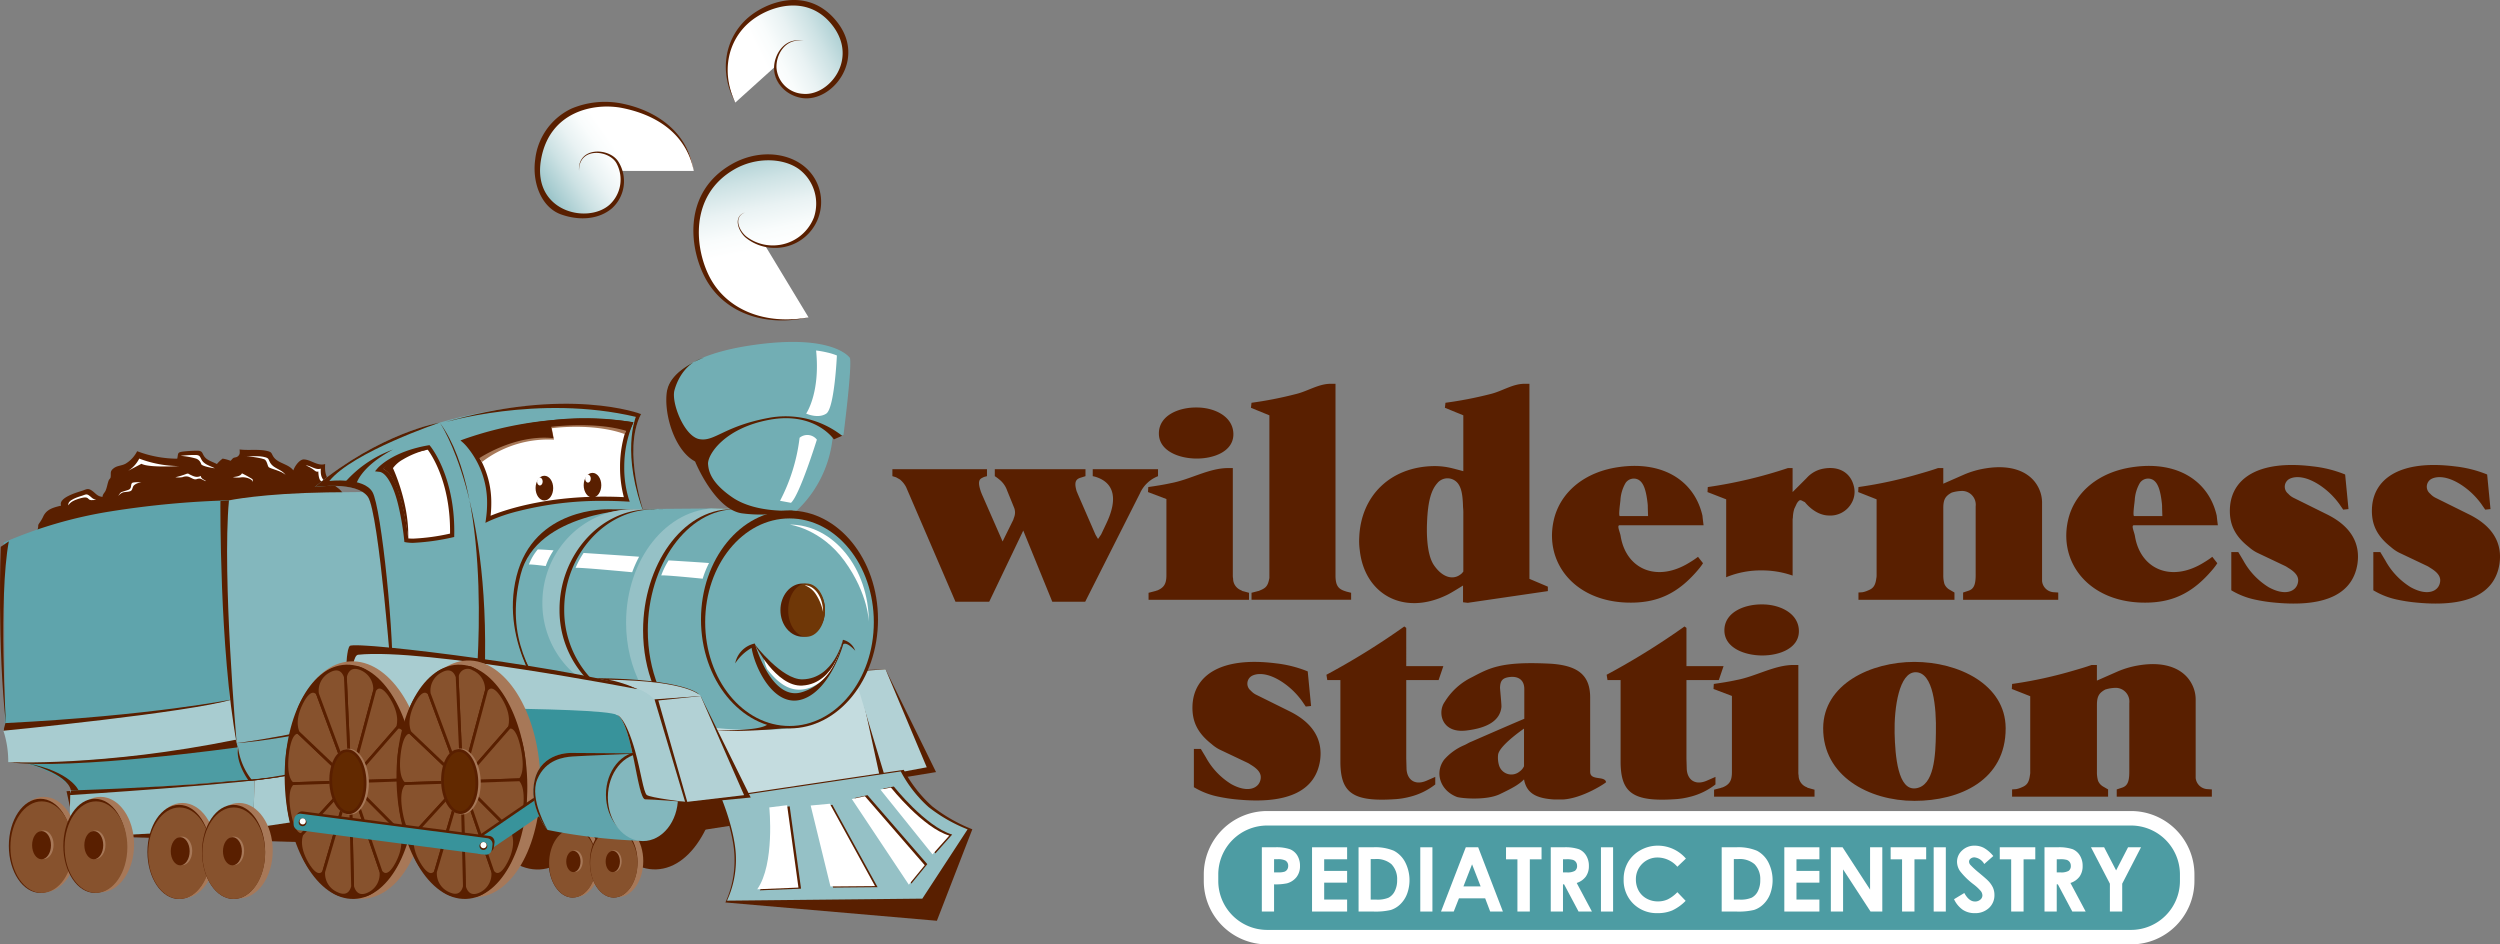 <?xml version="1.0" encoding="UTF-8"?> <svg xmlns="http://www.w3.org/2000/svg" xmlns:xlink="http://www.w3.org/1999/xlink" viewBox="0 0 562.973 212.669"><rect x="0" y="0" width="562.973" height="212.669" fill="#808080" stroke="none"/><defs><style>.cls-1,.cls-18{fill:#591f00;}.cls-2{fill:#fff;}.cls-3{fill:#95c1c6;}.cls-4{fill:#a8ccd0;}.cls-21,.cls-5{fill:#4d9ca3;}.cls-6{fill:#72aeb4;}.cls-7{fill:#5fa4ac;}.cls-8{fill:#83b7bd;}.cls-9{fill:#38939b;}.cls-10{fill:#c4dcdf;}.cls-11{fill:#b2d1d5;}.cls-12{fill:#a77858;}.cls-13,.cls-19{fill:#87522d;}.cls-14{fill:#6f3707;}.cls-15{fill:url(#linear-gradient);}.cls-16{fill:url(#linear-gradient-2);}.cls-17{fill:url(#linear-gradient-3);}.cls-18,.cls-19,.cls-20{stroke:#591f00;stroke-width:0.641px;}.cls-20{fill:#622900;}.cls-21{stroke:#fff;stroke-width:3.263px;}</style><linearGradient id="linear-gradient" x1="171.899" y1="56.162" x2="166.92" y2="31.578" gradientUnits="userSpaceOnUse"><stop offset="0" stop-color="#fff"></stop><stop offset="0.163" stop-color="#f9fcfc"></stop><stop offset="0.379" stop-color="#e9f2f3"></stop><stop offset="0.623" stop-color="#cde2e4"></stop><stop offset="0.888" stop-color="#a7ccd0"></stop><stop offset="1" stop-color="#95c1c6"></stop></linearGradient><linearGradient id="linear-gradient-2" x1="139.172" y1="33.941" x2="123.265" y2="45.044" xlink:href="#linear-gradient"></linearGradient><linearGradient id="linear-gradient-3" x1="172.317" y1="14.669" x2="191.471" y2="4.941" xlink:href="#linear-gradient"></linearGradient></defs><g id="Layer_2" data-name="Layer 2"><g id="outlines"><polygon class="cls-1" points="17.184 188.199 131.706 191.458 130.236 170.503 14.976 178.17 17.184 188.199"></polygon><path class="cls-1" d="M19.175,123.712c1.393-1.162,4.46-2.215,4.717-4.31-.726,5.905,17.914,4.248,16.965-1.373-8.77,1.282-1.5,7.605,4.811,7.4,4.087-.136,13.241-3.8,10.589-7.808.236.361-.287,1.93-.092,2.544a3.188,3.188,0,0,0,1.508,1.7c2.693,1.6,7.62,1.215,9.939-.889,1.244-1.129,1.977-2.009,3.675-2.534a22.012,22.012,0,0,1,3.17-.673c1.538-.246,3.654-.031,2.982-2.348-.464-1.637-1.675-2.134.345-3.267a5.63,5.63,0,0,0-1.438-2.065c-2.352-1.784-3.335-2.517-3.122-5.6-1.677.557-3.255-1.012-4.821-1.034-.961,0-2.029,1.516-2.344,2.469-1.1-1.456-3.412-1.567-4.413-2.972-.573-.806-.331-1.1-1.323-1.359-2.046-.524-4.28-.106-6.364-.382.041.787.146,1.184-.549,1.658-.136.09-.658.164-.821.24-.2.094-.472.5-.673.658a8.524,8.524,0,0,0-1.781-.494,7.3,7.3,0,0,0-1.291,1.229c-.9-.495-2.148-.79-2.787-1.639-.609-.814-.358-1.373-1.676-1.363a27.418,27.418,0,0,0-3.263.2c-1.23.172-.946.428-1.209,1.593a25.766,25.766,0,0,1-9.024-1.687,6.916,6.916,0,0,1-2.5,2.751c-.849.531-1.9.448-2.715,1.04-1.01.741-.619,1.137-.763,2.091-.039.248-.327.447-.423.685-.292.748-.386,1.6-.713,2.33-.2.456-.688.816-.675,1.38-1.264-.078-1.607-.913-2.546-1.492-.807-.5-1.17-.169-2.076.131-.879.3-5.394,1.492-4.721,3.335-1.624.417-3.127.735-3.952,2.311A8.957,8.957,0,0,1,9,117.6c-.552.759-.311.552-.446,1.308-.191,1.143-1.26,1.69-.7,2.991.342.8.272.8,1.353.847.494.018,1.05-.191,1.514-.14a20.751,20.751,0,0,1,2,.726C14.933,123.838,16.966,125.551,19.175,123.712Z"></path><path class="cls-2" d="M21.661,112.5c-.841-.051-1.071-.6-1.7-.992-.537-.332-.78-.111-1.379.089s-3.595.993-3.147,2.218c0,0,.165-.828,2.155-1.457s2.044-.265,2.462.1S21.661,112.5,21.661,112.5Z"></path><path class="cls-2" d="M74.444,109.473c-1.652-1.257-2.346-1.775-2.2-3.944-1.18.4-2.289-.709-3.392-.725a8.047,8.047,0,0,1,1.894,1.07c.609.553.941.279.941.279s0,1.6.5,2.1a10.483,10.483,0,0,0,2.255,1.218"></path><path class="cls-2" d="M64.378,107.037c-.871-1.361-2.7-1.463-3.5-2.775-.459-.749-.265-1.023-1.051-1.267-1.623-.487-3.4-.1-5.049-.356,0,0,4.549.434,4.982.948s.437,1.1.688,1.539S63.561,106.011,64.378,107.037Z"></path><path class="cls-2" d="M48.37,105.457c-.9-.5-2.149-.789-2.787-1.639-.609-.814-.357-1.373-1.677-1.363a27.414,27.414,0,0,0-3.262.2,16.938,16.938,0,0,1,3.478.607,1.819,1.819,0,0,1,1.18,1.256C45.537,105.07,48.37,105.457,48.37,105.457Z"></path><path class="cls-2" d="M56.842,107.892a24.828,24.828,0,0,0-2.353-1.3c-.384.713-1.384.737-2.051.864a5.835,5.835,0,0,0,2.038.019c.735-.03,2.244.249,2.5,1.125C56.924,108.414,56.948,108.049,56.842,107.892Z"></path><path class="cls-2" d="M44.267,107.908a1.746,1.746,0,0,1,.761-.124c.454.08.881.48,1.381.568-.361-.336-1.118-.471-1.186-1.181-.977.469-1.658.075-2.53-.342-.362-.175-.206-.222-.638-.145a17.73,17.73,0,0,1-2.563.787,5.8,5.8,0,0,0,1.585-.008,2.073,2.073,0,0,1,1.316-.125c.469.143.943.487,1.407.59A.975.975,0,0,0,44.267,107.908Z"></path><path class="cls-2" d="M28.857,106.02a6.918,6.918,0,0,0,2.5-2.75,25.816,25.816,0,0,0,9.025,1.686s-6.875.427-8.527-.517Z"></path><path class="cls-2" d="M29.2,110.152c-.318.271-1.67.508-1.986.749-.3.229-.408.64-.732.856.5-.358.574-.59,1.133-.834.466-.2,1.622-.091,1.985-.489.254-.279.254-.794.538-1.11a2.453,2.453,0,0,1,1.739-.643,5.408,5.408,0,0,0-1.98,0C29.305,108.942,29.733,109.7,29.2,110.152Z"></path><polygon class="cls-3" points="57.05 186.446 15.59 188.693 15.839 178.021 57.297 175.772 57.05 186.446"></polygon><polygon class="cls-4" points="57.05 186.446 76.027 183.612 76.277 172.933 57.297 175.772 57.05 186.446"></polygon><path class="cls-5" d="M16.679,178.638s-.837-4.52-14.575-7.765c0,0,25.972.994,51.2-3.493,0,0,.5,6.244,2.749,8.236Z"></path><path class="cls-1" d="M6.258,171.909s8.859,2.236,9.706,6.045h1.711S15.944,173.79,6.258,171.909Z"></path><path class="cls-6" d="M53.3,167.38l19.25-3.1.5,9.412-17,1.921S53.3,171.376,53.3,167.38Z"></path><path class="cls-1" d="M93.1,167.317l.319,1.723s-26.523,6.127-38.054,6.775C55.368,175.815,70.317,174.344,93.1,167.317Z"></path><path class="cls-7" d="M.852,122.172a99.347,99.347,0,0,1,23.979-7,204.744,204.744,0,0,1,26.723-2.5l.247,45.451L1.1,164.383Z"></path><path class="cls-8" d="M94.453,110.879s-5.536-.223-20.755,0c-14.789.229-22.144,1.8-22.144,1.8s-.958,4.7-.6,21.887.846,23.564.846,23.564l1.5,9.249,42.958-6.747Z"></path><path class="cls-4" d="M53.3,167.38,52.036,157.6s-7.537,1.876-28.516,4.122S.766,163.2.766,164.554a22.218,22.218,0,0,1,1.088,7.067s5.312.857,23.845-.881C48.984,168.557,53.3,167.38,53.3,167.38Z"></path><path class="cls-1" d="M51.554,112.68l-1.917.161S49.374,146.2,53.3,167.38C53.3,167.38,50,130.027,51.554,112.68Z"></path><path class="cls-1" d="M1.988,121.9l-1.83,1.246s-.8,22.307,1.2,40.205C1.36,163.347-.375,134.628,1.988,121.9Z"></path><path class="cls-1" d="M1.213,162.834l-.447,1.72s41.992-4.09,51.646-7.079C52.412,157.475,34.286,161.147,1.213,162.834Z"></path><path class="cls-1" d="M16.042,178.006l-.417,1.047s39.577-2.491,48.68-4.3C64.305,174.752,47.215,176.977,16.042,178.006Z"></path><path class="cls-1" d="M53.091,166.574l.443,1.716s-37.557,5.253-51.68,3.331C1.854,171.621,23.075,172.676,53.091,166.574Z"></path><path class="cls-1" d="M90.511,158.884l.316,1.716s-26.522,6.131-38.051,6.782C52.776,167.382,67.725,165.906,90.511,158.884Z"></path><path class="cls-1" d="M53.6,168.225a14.9,14.9,0,0,0,3.161,7.473h-.826S53.011,171.8,53.6,168.225Z"></path><polygon class="cls-1" points="172.116 184.775 103.265 195.369 104.147 175.051 173.442 175.051 172.116 184.775"></polygon><path class="cls-1" d="M135.6,168.284c.806,14.718-5.485,27.029-14.052,27.506-8.569.457-16.17-11.087-16.977-25.8s5.485-27.024,14.051-27.5S134.784,153.571,135.6,168.284Z"></path><path class="cls-1" d="M162.334,168.533c.55,14.73-5.953,26.926-14.529,27.243s-15.977-11.359-16.524-26.084,5.961-26.928,14.532-27.247S161.788,153.8,162.334,168.533Z"></path><rect class="cls-9" x="80.897" y="149.994" width="67.178" height="25.707"></rect><polygon class="cls-10" points="201.425 174.295 162.802 179.812 154.768 162.007 195.654 152.972 201.425 174.295"></polygon><path class="cls-6" d="M144.368,93.241s-19.692-5.595-45.338,1.926c0,0-13.381,2.238-28.155,14.5,0,0,9.476-1.392,11.988,2.234s5.461,42.578,5.461,42.578l34.939,3.768s-14.049-18.007-3.867-34.415c8.089-13.059,25.913-7.468,25.913-7.468S139.962,101.579,144.368,93.241Z"></path><path class="cls-1" d="M88.324,154.478S85.37,115.519,82.863,111.9s-11.988-2.234-11.988-2.234c14.774-12.261,28.155-14.5,28.155-14.5S79.376,101.8,74.169,108.316c0,0,7.694-.947,9.706,2.485S88.985,144.524,88.324,154.478Z"></path><path class="cls-1" d="M145.309,116.363s-5.347-14.784-.941-23.122c0,0-16.568-6.4-44.9,2.053,0,0,21.7-6.628,43.722-1.419C143.189,93.875,139.716,102.237,145.309,116.363Z"></path><path class="cls-6" d="M178.349,114.357l-41.4.329s-16.407-.259-20.245,15.372c-3.869,15.779,5.686,24.735,5.686,24.735s33.3,12.764,58.117,8.862c0,0-22.038-2.547-22.038-23.458C158.468,117.058,178.349,114.357,178.349,114.357Z"></path><path class="cls-1" d="M123.563,158.455s-11.152-13.106-7.246-28.718,20.631-15.051,20.631-15.051l5.952.016s-22.078.555-25.646,14.633C113.5,144.152,120.275,152.238,123.563,158.455Z"></path><path class="cls-1" d="M145.878,141.983c0-14.75,8.89-27.311,19.857-27.311.818,0,1.545-.142,2.627-.142-1.911,0-3.932-.066-5.912-.066-11.272,0-20.4,11.524-20.4,25.733,0,10.57,5.05,19.642,12.268,23.606C149.216,158.974,145.878,151.005,145.878,141.983Z"></path><path class="cls-1" d="M127.057,137.2c0-12.07,9.118-22.485,20.161-22.485a16.252,16.252,0,0,1,2.419-.057h-5.891c-11.349,0-20.547,9.436-20.547,21.083a21.113,21.113,0,0,0,12.36,19.331A22.475,22.475,0,0,1,127.057,137.2Z"></path><path class="cls-3" d="M144.816,141.983c0-14.75,8.89-27.311,19.857-27.311.815,0,1.543-.142,2.626-.142-1.911,0-3.931-.066-5.912-.066-11.275,0-20.4,11.524-20.4,25.733,0,10.57,5.051,19.642,12.273,23.606C148.155,158.974,144.816,151.005,144.816,141.983Z"></path><path class="cls-1" d="M157.413,156.372s-2.686-3.423-23.338-3.664c0,0,8.212,1.338,10.667,4.6Z"></path><path class="cls-11" d="M157.778,156.74s-2.375-3.426-20.678-3.668c0,0,7.272,1.332,9.454,4.606Z"></path><path class="cls-2" d="M141.964,95.45a81.541,81.541,0,0,0-37.358,3.9s6.969,6.133,5.3,17.566c0,0,11.426-5.578,31.224-4.458A26.336,26.336,0,0,1,141.964,95.45Z"></path><path class="cls-2" d="M85.37,105.766s3.067-3.623,11.154-5.017c0,0,5.572,6.693,5.293,19.792,0,0-7.245,1.671-10.317,1.113C91.5,121.654,90.107,106.324,85.37,105.766Z"></path><path class="cls-3" d="M126,137.2c0-12.07,9.114-22.485,20.159-22.485a16.262,16.262,0,0,1,2.42-.057h-5.892c-11.348,0-20.549,9.436-20.549,21.083A21.115,21.115,0,0,0,134.5,155.07,22.471,22.471,0,0,1,126,137.2Z"></path><path class="cls-1" d="M109.433,116.849a23.936,23.936,0,0,0,.254-3.423h0a19.606,19.606,0,0,0-4.572-12.858h0a9.614,9.614,0,0,0-.821-.861h0l-.6-.529.752-.273a81.127,81.127,0,0,1,27.337-4.6h0a67.863,67.863,0,0,1,10.26.681h0l-.079.469.079-.469.582.1-.223.547a25.265,25.265,0,0,0-1.826,9.535h0a23.946,23.946,0,0,0,1,7.141h0l.231.667-.705-.039c-1.8-.1-3.526-.149-5.18-.149h0a76.107,76.107,0,0,0-19.107,2.289h0a38.942,38.942,0,0,0-6.7,2.271h0l-.806.39.13-.884Zm1.2-3.423a24.363,24.363,0,0,1-.156,2.72h0c2.593-1.079,11.518-4.311,25.441-4.311h0c1.464,0,2.986.035,4.562.114h0a26.551,26.551,0,0,1-.853-6.786h0a26.318,26.318,0,0,1,1.675-9.332h0a71.672,71.672,0,0,0-9.521-.583h0a80.484,80.484,0,0,0-26.312,4.3h0a20.41,20.41,0,0,1,5.164,13.881Z"></path><path class="cls-12" d="M108.534,104.033a24.485,24.485,0,0,1,16.215-5.023l-.487-2.577s9.18-1.294,16.407,1.314l.907-1.884s-7.271-2.214-17.95-.924a70.375,70.375,0,0,0-18.355,4.718S107.773,102.765,108.534,104.033Z"></path><path class="cls-1" d="M91.416,122.119l-.355-.064-.033-.359a60.971,60.971,0,0,0-1.278-7.667h0c-.884-3.89-2.571-7.694-4.435-7.793h0l.055-.47.362.306-.362-.306-.055.47-.875-.1.569-.672c.053-.066,3.228-3.765,11.434-5.179h0l.269-.045.175.21c.049.055,5.413,6.534,5.413,19.146h0q0,.474-.011.957h0l-.006.37-.359.082a50.378,50.378,0,0,1-8.882,1.239h0a9.264,9.264,0,0,1-1.626-.121Zm1.626-.826a47.164,47.164,0,0,0,8.306-1.134h0c0-.191,0-.38,0-.567h0c0-9.254-2.947-15.084-4.4-17.4h0c-.273-.436-.489-.743-.626-.927h0c-5.8,1.055-8.872,3.255-10.037,4.272h0l-.018.016h0c2.309,1.057,3.51,4.747,4.4,8.256h0a61.369,61.369,0,0,1,1.263,7.43h0a9.8,9.8,0,0,0,1.109.056Z"></path><path class="cls-1" d="M99.03,95.167s12.176,17.432,9.949,60.643l-1.948.275S111.575,112.181,99.03,95.167Z"></path><path class="cls-1" d="M88.512,101.23a26.335,26.335,0,0,0-11.433,8.086H80.15S80.71,105.408,88.512,101.23Z"></path><path class="cls-1" d="M107.762,103.284s8.111-5.56,16.866-4.613l-.509-2.555s10.514-1.352,17.561,1.131l.95-2.112a61.842,61.842,0,0,0-18.832-.454,76.683,76.683,0,0,0-19.192,4.67S106.966,102.171,107.762,103.284Z"></path><path class="cls-1" d="M120.605,109.918c0-1.543.89-2.783,1.985-2.783s1.981,1.24,1.981,2.783-.885,2.779-1.981,2.779S120.605,111.45,120.605,109.918Z"></path><path class="cls-2" d="M120.938,108.438c0-.5.281-.891.635-.891s.632.393.632.891-.285.884-.632.884S120.938,108.926,120.938,108.438Z"></path><path class="cls-1" d="M131.438,109.263c0-1.535.888-2.78,1.985-2.78s1.982,1.245,1.982,2.78-.887,2.783-1.982,2.783S131.438,110.8,131.438,109.263Z"></path><path class="cls-2" d="M131.768,107.785c0-.5.285-.886.639-.886s.629.39.629.886-.285.889-.629.889S131.768,108.274,131.768,107.785Z"></path><path class="cls-6" d="M179.452,114.954A26.228,26.228,0,0,0,187.5,98.572l2.442-.63s1.948-15.114,1.463-17.322c0,0-3.658-5.667-22.441-2.827s-18.787,10.386-18.787,10.386.977,12.6,6.343,15.748c0,0,4.881,10.711,10.49,11.66C167.009,115.587,174.571,117.158,179.452,114.954Z"></path><path class="cls-1" d="M178.718,114.954s-8.441.733-13.823-2.971c-5.011-3.443-5.325-6.131-5.446-7.425-.2-2.07,3.591-8.145,13.837-10.032s14.5,4.418,14.5,4.418l1.863-.81a20.682,20.682,0,0,0-16.68-4.007c-10,1.888-12.062,5.394-15.475,4.763s-6.381-8.228-5.609-11.024c.834-3.044,2.978-6.364,6.636-7.32,0,0-7.611,2.6-8.347,7.633s1.711,13.23,6.343,15.748c0,0,4.39,10.711,10.49,11.66A31.086,31.086,0,0,0,178.718,114.954Z"></path><path class="cls-2" d="M183.779,78.928a22.668,22.668,0,0,1,2.615.475,13.485,13.485,0,0,1,2.065.647s-.534,11.847-2.385,13.084-4.538,0-4.538,0S184.751,88.553,183.779,78.928Z"></path><path class="cls-2" d="M180.06,98.581a2.735,2.735,0,0,1,3.892.421s-3.892,12.546-5.835,14.226l-2.459-.455A41.21,41.21,0,0,0,180.06,98.581Z"></path><polygon class="cls-1" points="192.916 150.95 199.414 150.717 210.786 173.868 198.341 175.904 192.916 150.95"></polygon><polygon class="cls-11" points="192.142 151.216 199.414 150.717 208.695 172.787 199.167 174.55 192.142 151.216"></polygon><path class="cls-4" d="M153.689,180.015H145.3c-1.821,0-2.824-17-6.335-19.012s-58.7-1.507-59.952-1.507-1.5-12.789-.249-14.046,55.761,6.894,64.966,9.781C153.825,158.4,153.689,180.015,153.689,180.015Z"></path><path class="cls-1" d="M143.732,155.231c-10.346-4.251-63.71-11.033-64.966-9.781s-1,14.046.249,14.046c0,0-.314-11.858,1.627-12.057C95.516,145.876,143.732,155.231,143.732,155.231Z"></path><path class="cls-12" d="M48.648,191.557c0,5.935-3.388,10.747-7.571,10.747s-7.566-4.812-7.566-10.747,3.386-10.743,7.566-10.743S48.648,185.63,48.648,191.557Z"></path><path class="cls-1" d="M47.424,191.846c0,5.855-3.181,10.6-7.11,10.6S33.2,197.7,33.2,191.846s3.188-10.6,7.111-10.6S47.424,185.991,47.424,191.846Z"></path><path class="cls-13" d="M47.5,192.139c0,5.689-3.164,10.3-7.067,10.3s-7.072-4.616-7.072-10.3,3.168-10.31,7.072-10.31S47.5,186.445,47.5,192.139Z"></path><path class="cls-12" d="M43.287,191.6c0,1.784-1.012,3.225-2.261,3.225s-2.265-1.441-2.265-3.225,1.012-3.21,2.265-3.21S43.287,189.833,43.287,191.6Z"></path><path class="cls-1" d="M42.708,191.693c0,1.755-.953,3.175-2.123,3.175s-2.133-1.42-2.133-3.175.957-3.17,2.133-3.17S42.708,189.937,42.708,191.693Z"></path><path class="cls-12" d="M61.415,191.557c0,5.935-3.387,10.747-7.574,10.747s-7.567-4.812-7.567-10.747,3.395-10.743,7.567-10.743S61.415,185.63,61.415,191.557Z"></path><path class="cls-1" d="M59.707,191.846c0,5.855-3.187,10.6-7.114,10.6s-7.106-4.743-7.106-10.6,3.185-10.6,7.106-10.6S59.707,185.991,59.707,191.846Z"></path><path class="cls-13" d="M59.707,192.139c0,5.689-3.166,10.3-7.071,10.3s-7.062-4.616-7.062-10.3,3.166-10.31,7.062-10.31S59.707,186.445,59.707,192.139Z"></path><path class="cls-12" d="M54.974,191.6c0,1.784-1.015,3.225-2.263,3.225s-2.262-1.441-2.262-3.225,1.015-3.21,2.262-3.21S54.974,189.833,54.974,191.6Z"></path><path class="cls-1" d="M54.468,191.693c0,1.755-.958,3.175-2.132,3.175s-2.126-1.42-2.126-3.175.948-3.17,2.126-3.17S54.468,189.937,54.468,191.693Z"></path><path class="cls-12" d="M17.432,190.185c0,5.935-3.39,10.747-7.571,10.747s-7.568-4.812-7.568-10.747,3.384-10.744,7.568-10.744S17.432,184.257,17.432,190.185Z"></path><path class="cls-1" d="M16.208,190.474c0,5.855-3.183,10.6-7.113,10.6s-7.107-4.743-7.107-10.6,3.181-10.6,7.107-10.6S16.208,184.617,16.208,190.474Z"></path><path class="cls-13" d="M16.479,190.766c0,5.689-3.169,10.306-7.071,10.306s-7.067-4.617-7.067-10.306,3.166-10.31,7.067-10.31S16.479,185.072,16.479,190.766Z"></path><path class="cls-12" d="M12.068,190.231c0,1.783-1.01,3.225-2.26,3.225s-2.264-1.442-2.264-3.225,1.007-3.212,2.264-3.212S12.068,188.461,12.068,190.231Z"></path><path class="cls-1" d="M11.485,190.321c0,1.755-.949,3.174-2.127,3.174s-2.126-1.419-2.126-3.174.959-3.171,2.126-3.171S11.485,188.564,11.485,190.321Z"></path><path class="cls-12" d="M30.194,190.185c0,5.935-3.386,10.747-7.569,10.747s-7.572-4.812-7.572-10.747,3.4-10.744,7.572-10.744S30.194,184.257,30.194,190.185Z"></path><path class="cls-1" d="M28.485,190.474c0,5.855-3.182,10.6-7.11,10.6s-7.109-4.743-7.109-10.6,3.188-10.6,7.109-10.6S28.485,184.617,28.485,190.474Z"></path><path class="cls-13" d="M28.68,190.766c0,5.689-3.169,10.306-7.067,10.306s-7.068-4.617-7.068-10.306,3.168-10.31,7.068-10.31S28.68,185.072,28.68,190.766Z"></path><path class="cls-12" d="M23.756,190.231c0,1.783-1.014,3.225-2.262,3.225s-2.264-1.442-2.264-3.225,1.013-3.212,2.264-3.212S23.756,188.461,23.756,190.231Z"></path><path class="cls-1" d="M23.246,190.321c0,1.755-.953,3.174-2.129,3.174s-2.127-1.419-2.127-3.174.946-3.171,2.127-3.171S23.246,188.564,23.246,190.321Z"></path><path class="cls-2" d="M143.923,125.37a26.143,26.143,0,0,0-1.562,3.492s-12.323-1.171-12.745-.98a19.692,19.692,0,0,1,1.808-3.362S142,125.213,143.923,125.37Z"></path><path class="cls-2" d="M159.666,126.791a21.321,21.321,0,0,0-1.43,3.525s-8.922-.907-9.338-.722a17.213,17.213,0,0,1,1.668-3.4S157.742,126.625,159.666,126.791Z"></path><path class="cls-2" d="M124.653,123.934a15.678,15.678,0,0,0-1.76,3.533s-3.1-.408-3.786-.347a11.805,11.805,0,0,1,2-3.4S122.728,123.776,124.653,123.934Z"></path><path class="cls-1" d="M96.422,101.212a19.335,19.335,0,0,0-5.676,2.251,7,7,0,0,0-2.257,1.956s3.747,7.928,3.43,16c0,0-1.474-14.171-5.722-15.834a7.586,7.586,0,0,1,2.59-2.065A18.947,18.947,0,0,1,96.422,101.212Z"></path><path class="cls-1" d="M203.511,173.356a29.659,29.659,0,0,0,6.435,8.242,36.067,36.067,0,0,0,9.011,5.149l-7.979,20.6-47.627-4.12a22.448,22.448,0,0,0,2.059-9.785c0-5.925-3.338-13.9-3.338-13.9Z"></path><path class="cls-3" d="M202.842,173.717a28.815,28.815,0,0,0,6.269,8.028,34.987,34.987,0,0,0,8.779,5.018l-10.191,15.6-43.986.456a21.872,21.872,0,0,0,2.006-9.531c0-5.768-3.251-13.545-3.251-13.545Z"></path><path class="cls-1" d="M173.822,182.071s1.29,12.743-2.723,18.426l9.287-.38-2.556-18.538Z"></path><polygon class="cls-1" points="183.137 181.647 187.599 199.877 197.626 199.782 187.441 181.244 183.137 181.647"></polygon><path class="cls-1" d="M201.278,177.115s7.223,9.079,13.144,10.818l-3.782,4.24-11.735-14.608Z"></path><polygon class="cls-1" points="195.35 179.064 208.817 194.599 205.233 198.976 192.404 179.705 195.35 179.064"></polygon><path class="cls-2" d="M173.238,181.823s1.292,12.74-2.719,18.431l9.282-.381-2.554-18.549Z"></path><polygon class="cls-2" points="182.554 181.394 187.012 199.62 197.046 199.534 186.861 180.991 182.554 181.394"></polygon><path class="cls-2" d="M200.628,177.349s7.225,9.075,13.143,10.814l-3.781,4.24-11.736-14.6Z"></path><polygon class="cls-2" points="194.771 179.301 208.24 194.836 204.656 199.219 191.824 179.937 194.771 179.301"></polygon><path class="cls-1" d="M197.718,139.5c0,13.545-8.922,24.532-19.929,24.532s-19.934-10.987-19.934-24.532,8.922-24.533,19.934-24.533S197.718,125.949,197.718,139.5Z"></path><path class="cls-6" d="M196.775,140.109c0,12.914-8.5,23.376-18.986,23.376S158.8,153.023,158.8,140.109s8.5-23.366,18.992-23.366S196.775,127.207,196.775,140.109Z"></path><path class="cls-2" d="M195.654,140.109c0-12.139-8-21.984-17.865-21.984,0,0,7.061.88,12.378,8.195C195.6,133.8,195.654,140.109,195.654,140.109Z"></path><path class="cls-1" d="M185.785,137.4c0,3.314-2.248,5.993-5.02,5.993s-5.02-2.679-5.02-5.993,2.249-6,5.02-6S185.785,134.1,185.785,137.4Z"></path><path class="cls-14" d="M185.785,137.4c0,3.314-1.858,5.993-4.148,5.993s-4.143-2.679-4.143-5.993,1.851-6,4.143-6S185.785,134.1,185.785,137.4Z"></path><path class="cls-2" d="M185.345,137.807c0-3.308-1.859-6-4.148-6a5,5,0,0,1,2.419,1.856A11.164,11.164,0,0,1,185.345,137.807Z"></path><path class="cls-12" d="M96.1,174.8c.81,14.766-5.609,27.127-14.335,27.611-8.727.467-16.459-11.11-17.268-25.874s5.609-27.121,14.332-27.6S95.284,160.036,96.1,174.8Z"></path><path class="cls-12" d="M121.673,174.824c.55,14.73-5.955,26.927-14.528,27.244S91.166,190.71,90.619,175.984s5.959-26.929,14.534-27.245S121.126,160.093,121.673,174.824Z"></path><path class="cls-1" d="M172.907,163.074a12.7,12.7,0,0,0,5.3.756s-10.6,1.208-17.109.6C161.1,164.431,171.245,164.739,172.907,163.074Z"></path><path class="cls-15" d="M182.078,71.476c-31.9,6.054-32.838-38.66-6.6-35.732,9.336,1.036,12.1,13.194,4.406,18.141-9.352,5.5-17.345-4.023-12.1-6.05"></path><path class="cls-16" d="M156.232,38.488C153.81,20.512,119.366,15.92,121.1,40.115c.528,7.38,8.221,9.738,13.556,8a7.846,7.846,0,0,0,5.034-10.456c-1.9-4.8-9.552-4.777-9.3.826"></path><path class="cls-17" d="M165.579,23.1C155.681,2.749,186.341-9.085,190.323,11c1,5.038-5,13.687-12.829,9.617-5.687-2.958-2.648-12.8,3.453-11.38"></path><path class="cls-1" d="M164.79,36.963c-11.415,6.508-9.519,19.558-5.656,26.213,4.284,7.377,13.232,10.479,22.944,8.3-9.849,1.754-18.251-1.711-22.109-8.781-3.513-6.439-4.926-18.652,5.449-24.589,4.88-2.792,10.934-2.551,14.453-.05a9.7,9.7,0,0,1,3.416,10.9,9.9,9.9,0,0,1-9.08,6.309,9.783,9.783,0,0,1-5.932-1.853c-1.616-1.126-3.378-4.429-.5-5.575-2.974,1.012-1.329,4.577.308,5.8a10.312,10.312,0,0,0,6.127,2.181,10.341,10.341,0,0,0,6.369-18.751C176.478,34.122,170.168,33.9,164.79,36.963Z"></path><path class="cls-1" d="M121.825,36c1.863-10.954,12.011-12.962,18.407-11.659,6.627,1.349,14.138,5.077,16,14.147-1.419-9.183-8.923-13.627-15.822-15.095a19.448,19.448,0,0,0-11.653,1.032,14.4,14.4,0,0,0-8.226,11.417c-.766,5.376,1.436,10.9,5.84,12.454,4.139,1.463,8.536,1.131,11.489-1.433a8.238,8.238,0,0,0,1.432-10.384c-2-3.328-9.288-3.512-8.9,2.009-.071-5.473,6.8-4.748,8.445-1.7a7.712,7.712,0,0,1-1.6,9.34C132.206,50.542,119.851,47.6,121.825,36Z"></path><path class="cls-1" d="M188.586,5.051c-6.5-8.394-16.308-4.668-20.56-.682-4.792,4.493-6.177,11.857-2.447,18.726-3.333-7.111-1.531-13.986,3.1-18.012,4.187-3.644,13.174-6.71,18.838.711,5.835,7.646-.928,15.931-6.735,15.33a6.34,6.34,0,0,1-5.916-5.732c-.2-2.938,1.905-6.935,6.085-6.154-4.151-1.04-6.688,2.979-6.64,6.175.056,3.628,3.155,6.221,6.369,6.67C187.427,23.027,195.042,13.389,188.586,5.051Z"></path><path class="cls-12" d="M135.276,193.9c0,4.485-2.558,8.116-5.717,8.116s-5.718-3.631-5.718-8.116,2.556-8.114,5.718-8.114S135.276,189.416,135.276,193.9Z"></path><path class="cls-1" d="M134.29,194.112c0,4.427-2.4,8.006-5.37,8.006s-5.372-3.579-5.372-8.006,2.407-8,5.372-8S134.29,189.694,134.29,194.112Z"></path><path class="cls-13" d="M134.339,194.407c0,4.266-2.39,7.711-5.341,7.711s-5.342-3.445-5.342-7.711S126.048,186.7,129,186.7,134.339,190.15,134.339,194.407Z"></path><path class="cls-12" d="M131.229,193.931c0,1.342-.763,2.429-1.713,2.429s-1.709-1.087-1.709-2.429.766-2.426,1.709-2.426S131.229,192.592,131.229,193.931Z"></path><path class="cls-1" d="M130.727,194c0,1.326-.722,2.393-1.606,2.393s-1.609-1.067-1.609-2.393.723-2.4,1.609-2.4S130.727,192.673,130.727,194Z"></path><path class="cls-12" d="M144.856,193.9c0,4.485-2.555,8.116-5.72,8.116s-5.717-3.631-5.717-8.116,2.563-8.114,5.717-8.114S144.856,189.416,144.856,193.9Z"></path><path class="cls-1" d="M143.564,194.112c0,4.427-2.4,8.006-5.369,8.006s-5.374-3.579-5.374-8.006,2.41-8,5.374-8S143.564,189.694,143.564,194.112Z"></path><path class="cls-13" d="M143.564,194.407c0,4.266-2.391,7.711-5.342,7.711s-5.338-3.445-5.338-7.711,2.391-7.705,5.338-7.705S143.564,190.15,143.564,194.407Z"></path><path class="cls-12" d="M139.99,193.931c0,1.342-.765,2.429-1.708,2.429s-1.707-1.087-1.707-2.429.768-2.426,1.707-2.426S139.99,192.592,139.99,193.931Z"></path><path class="cls-1" d="M139.6,194c0,1.326-.716,2.393-1.609,2.393s-1.605-1.067-1.605-2.393.72-2.4,1.605-2.4S139.6,192.673,139.6,194Z"></path><path class="cls-18" d="M93.225,175.57c.5,14.392-5.534,26.273-13.47,26.539s-14.791-11.184-15.3-25.571S69.99,150.268,77.937,150,92.726,161.179,93.225,175.57Z"></path><path class="cls-19" d="M78.843,176.039l-1.066-23.5s.407-3.3,3.653-1.871a4.949,4.949,0,0,1,2.941,4.8Z"></path><path class="cls-19" d="M78.843,176.039l5.528-20.579s1.219-2.456,3.748,1.676,1.388,6.687,1.388,6.687Z"></path><path class="cls-19" d="M78.843,176.039l10.664-12.216s1.756-1.043,2.936,4.751-.551,7.021-.551,7.021Z"></path><path class="cls-19" d="M78.843,176.039l-12.941.429s-1.821-.842-1.188-6.511,2.453-5.022,2.453-5.022Z"></path><path class="cls-19" d="M78.843,176.039l-11.676-11.1s-1.395-2.29.734-6.579,3.584-2.153,3.584-2.153Z"></path><path class="cls-19" d="M78.843,176.039,71.485,156.2a4.9,4.9,0,0,1,2.479-4.964c3.086-1.831,3.813,1.242,3.813,1.242Z"></path><path class="cls-19" d="M78.843,176.039l.56,23.554s.638,3.23,3.774,1.59a4.889,4.889,0,0,0,2.6-4.943Z"></path><path class="cls-19" d="M78.843,176.039l6.935,20.2s1.383,2.4,3.62-1.89.909-6.8.909-6.8Z"></path><path class="cls-19" d="M78.843,176.039l11.464,11.507s1.8.882,2.574-4.979-.989-6.972-.989-6.972Z"></path><path class="cls-19" d="M78.843,176.039l-12.941.429s-1.732.972-.7,6.588,2.793,4.84,2.793,4.84Z"></path><path class="cls-19" d="M78.843,176.039,67.99,187.9s-1.234,2.37,1.186,6.513,3.716,1.921,3.716,1.921Z"></path><path class="cls-19" d="M78.843,176.039,72.892,196.33a4.88,4.88,0,0,0,2.8,4.788c3.2,1.63,3.712-1.525,3.712-1.525Z"></path><path class="cls-12" d="M83.061,175.871c.145,4.095-1.707,7.484-4.135,7.565s-4.5-3.176-4.65-7.269,1.713-7.481,4.137-7.56S82.919,171.775,83.061,175.871Z"></path><path class="cls-18" d="M118.4,175.57c.5,14.392-5.536,26.273-13.477,26.539s-14.789-11.184-15.291-25.571,5.529-26.27,13.476-26.537S117.9,161.179,118.4,175.57Z"></path><path class="cls-20" d="M82.205,175.9c.133,3.858-1.485,7.049-3.616,7.118s-3.969-3-4.105-6.863,1.484-7.053,3.618-7.12S82.071,172.027,82.205,175.9Z"></path><path class="cls-19" d="M104.017,176.039l-1.068-23.5a2.368,2.368,0,0,1,3.651-1.871,4.945,4.945,0,0,1,2.942,4.8Z"></path><path class="cls-19" d="M104.017,176.039l5.525-20.579s1.22-2.456,3.75,1.676,1.392,6.687,1.392,6.687Z"></path><path class="cls-19" d="M104.017,176.039l10.667-12.216s1.75-1.043,2.935,4.751-.557,7.021-.557,7.021Z"></path><path class="cls-19" d="M104.017,176.039l-12.939.429s-1.821-.842-1.19-6.511,2.456-5.022,2.456-5.022Z"></path><path class="cls-19" d="M104.017,176.039l-11.673-11.1s-1.4-2.29.729-6.579,3.583-2.153,3.583-2.153Z"></path><path class="cls-19" d="M104.017,176.039,96.656,156.2a4.9,4.9,0,0,1,2.48-4.964c3.086-1.831,3.813,1.242,3.813,1.242Z"></path><path class="cls-19" d="M104.017,176.039l.563,23.554s.632,3.23,3.769,1.59a4.9,4.9,0,0,0,2.607-4.943Z"></path><path class="cls-19" d="M104.017,176.039l6.939,20.2s1.38,2.4,3.614-1.89.908-6.8.908-6.8Z"></path><path class="cls-19" d="M104.017,176.039l11.461,11.507s1.8.882,2.576-4.979-.992-6.972-.992-6.972Z"></path><path class="cls-19" d="M104.017,176.039l-12.939.429s-1.735.972-.709,6.588,2.8,4.84,2.8,4.84Z"></path><path class="cls-19" d="M104.017,176.039,93.165,187.9s-1.236,2.37,1.183,6.513,3.714,1.921,3.714,1.921Z"></path><path class="cls-19" d="M104.017,176.039,98.062,196.33a4.887,4.887,0,0,0,2.8,4.788c3.206,1.63,3.716-1.525,3.716-1.525Z"></path><path class="cls-12" d="M108.25,175.841c.144,4.094-1.7,7.484-4.136,7.565s-4.5-3.176-4.651-7.269,1.712-7.482,4.137-7.56S108.11,171.744,108.25,175.841Z"></path><path class="cls-20" d="M107.377,175.865c.137,3.857-1.483,7.048-3.616,7.118s-3.968-3-4.106-6.863,1.487-7.053,3.62-7.12S107.244,172,107.377,175.865Z"></path><path class="cls-1" d="M126.858,177.49a1.521,1.521,0,0,1-.4,2.121l-17.249,11.8a1.52,1.52,0,0,1-2.118-.391l-.26-.365a1.528,1.528,0,0,1,.4-2.126l17.244-11.805a1.537,1.537,0,0,1,2.125.393Z"></path><path class="cls-9" d="M126.913,178.172a1.529,1.529,0,0,1-.394,2.127l-17.248,11.8a1.535,1.535,0,0,1-2.121-.392l-.26-.368a1.534,1.534,0,0,1,.4-2.125l17.248-11.807a1.529,1.529,0,0,1,2.121.4Z"></path><path class="cls-1" d="M109.758,189.88a1.036,1.036,0,1,1-1.409-.416A1.038,1.038,0,0,1,109.758,189.88Z"></path><path class="cls-2" d="M109.442,189.772a.811.811,0,1,1-1.42.783.811.811,0,0,1,1.42-.783Z"></path><path class="cls-7" d="M144.784,169.663l-16.179-.111s-6.628-.216-8.173,5.967,2.874,11.374,2.874,11.374a127.569,127.569,0,0,0,20.757,2.431,9.822,9.822,0,0,1-7.175-9.937C136.888,170.221,144.784,169.663,144.784,169.663Z"></path><path class="cls-1" d="M144.784,169.663l-16.179-.111s-6.628-.216-8.173,5.967,2.874,11.374,2.874,11.374S119.113,179.95,121,175.47s5.98-4.96,7.867-5.117S144.784,169.663,144.784,169.663Z"></path><path class="cls-1" d="M152.247,178.957c0,5.359-3.535,9.708-7.9,9.708s-7.893-4.349-7.893-9.708,3.534-9.72,7.893-9.72S152.247,173.588,152.247,178.957Z"></path><path class="cls-8" d="M152.677,179.531c0,5.452-3.536,9.87-7.893,9.87s-7.9-4.418-7.9-9.87,3.534-9.868,7.9-9.868S152.677,174.084,152.677,179.531Z"></path><path class="cls-4" d="M154.763,180.566s-7.642-.551-9.461-.551-2.6-17.461-6.335-19.012c-2.043-.853,2.383-6.627,4.765-5.772C153.689,158.8,154.763,180.566,154.763,180.566Z"></path><path class="cls-1" d="M138.967,161c3.511,2.007,4.514,19.012,6.335,19.012s9.047.574,9.047.574-7.971-.926-8.713-1.576-1.371-5.487-2.6-9.835C140.808,161.278,138.967,161,138.967,161Z"></path><polygon class="cls-1" points="147.388 157.487 157.778 156.74 169.054 179.591 154.404 180.991 147.388 157.487"></polygon><polygon class="cls-11" points="148.246 157.739 157.778 156.74 167.558 179.062 154.763 180.566 148.246 157.739"></polygon><path class="cls-1" d="M111.216,190.787a1.339,1.339,0,0,1-1.5,1.154L67.74,186.43a1.34,1.34,0,0,1-1.155-1.5l.136-1.044a1.339,1.339,0,0,1,1.5-1.156l41.979,5.515a1.34,1.34,0,0,1,1.153,1.5Z"></path><path class="cls-9" d="M110.765,191.305a1.345,1.345,0,0,1-1.5,1.153l-41.982-5.513a1.332,1.332,0,0,1-1.149-1.5l.135-1.048a1.339,1.339,0,0,1,1.5-1.153l41.977,5.51a1.352,1.352,0,0,1,1.156,1.5Z"></path><path class="cls-1" d="M109.725,190.632a.88.88,0,1,1-.754-.989A.875.875,0,0,1,109.725,190.632Z"></path><path class="cls-2" d="M109.565,190.405a.692.692,0,1,1-.594-.774A.69.69,0,0,1,109.565,190.405Z"></path><path class="cls-1" d="M69.017,185.288a.882.882,0,1,1-.758-.991A.889.889,0,0,1,69.017,185.288Z"></path><path class="cls-2" d="M68.849,185.061a.688.688,0,1,1-.59-.777A.687.687,0,0,1,68.849,185.061Z"></path><path class="cls-1" d="M165.556,149.385a5.69,5.69,0,0,1,4.426-4.476s3.6,12.933,10.462,11c7.688-2.161,9.375-11.837,9.375-11.837a3.864,3.864,0,0,1,2.77,2.464s-1.9-2.123-2.7-1.447c0,0-2.772,10.07-8.977,12.308-6.674,2.405-11.059-7.407-11.654-11.5A10.588,10.588,0,0,0,165.556,149.385Z"></path><path class="cls-2" d="M171.959,147.782a10.641,10.641,0,0,0,.77,2.86c2.274,2.931,4.953,5.264,8.578,4.528,5.827-1.182,7.715-8.5,7.715-8.5s-2.47,6.581-7.439,6.809C176.465,153.715,171.959,147.782,171.959,147.782Z"></path><path class="cls-1" d="M169.919,145.05s6.141,8.048,10.811,7.933c7.113-.175,9.089-8.907,9.089-8.907s-1.543,9.836-9.143,10.307C174.792,154.75,169.919,145.05,169.919,145.05Z"></path><path class="cls-1" d="M200.957,107.227v-1.571h21.3v1.571l-.691.188-.377.189c-.817.377-.943,1.131-.377,2.89.063.251.189.5.251.691l4.713,10.745,2.2-4.461.189-.377.188-.565a2.969,2.969,0,0,0,.063-2.075l-1.634-4.021a5.444,5.444,0,0,0-1.822-2.513,8.821,8.821,0,0,0-.942-.691v-1.571h20.421v1.571l-1.194.377c-1.13.377-1.319,1.193-.817,2.953.063.188.189.439.252.628l4.021,9.237.566.943.691-1,1.131-2.389c2.765-5.718,1.7-9.174-2.074-10.493a5.133,5.133,0,0,0-.942-.251v-1.571h14.7v1.571a7.4,7.4,0,0,0-4.085,3.895L244.376,135.5h-7.414l-6.535-16.022L222.761,135.5h-7.6l-11.122-25.825a5.587,5.587,0,0,0-1.382-1.7l-.88-.5Z"></path><path class="cls-1" d="M258.517,110.808l.063-1.131c1.7-.251,3.393-.5,5.09-.88,4.4-.816,8.546-3.392,12.881-3.392h1.068v24.128a3.055,3.055,0,0,0,.063.754,2.808,2.808,0,0,0,1.823,2.639c.125.064.251.189.377.189l1.382.376v1.572H258.643v-1.572l1.445-.376c.126,0,.252-.125.44-.125,1.571-.629,2.136-1.509,2.136-3.457V112.379Zm2.451-13.2c0-4.084,4.524-5.907,8.545-5.844,3.959,0,8.232,2.011,8.232,6.032,0,3.833-4.336,5.467-8.232,5.467C265.555,103.268,260.968,101.572,260.968,97.613Z"></path><path class="cls-1" d="M281.7,91.832l.126-1.132a86.451,86.451,0,0,0,9.928-1.947c2.7-.629,5.152-2.325,7.855-2.325h1.13v43.1c0,2.262.566,3.08,2.137,3.582l.377.125.252.063.753.188v1.572H281.83v-1.572l1.445-.376a.9.9,0,0,0,.377-.125c1.445-.566,1.885-1.069,2.2-2.829V93.529Z"></path><path class="cls-1" d="M329.524,106.1V93.529l-4.147-1.7L325.5,90.7a88.543,88.543,0,0,0,10.053-1.947c2.7-.629,5.027-2.325,7.729-2.325h1.131V130.35l4.147,1.76v1l-18.033,2.639-1.069-.126v-3.77s-2.7,1.7-3.519,2.074c-9.928,4.9-18.662-.189-19.73-9.991a14.821,14.821,0,0,1-.126-2.891c.377-9.488,7.1-15.9,16.715-16.086a16.274,16.274,0,0,1,4.272.5C327.136,105.467,329.524,106.1,329.524,106.1Zm-.063,8.1c-.063-2.953-.44-4.21-.942-5.027a2.968,2.968,0,0,0-4.9-.313c-1.256,1.445-2.073,3.833-2.262,8.733-.063,1.445-.251,6.976,1.509,9.614,1.884,2.827,4.46,3.645,6.346,1.885.125-.125.188-.251.314-.377V115.647A11.106,11.106,0,0,0,329.461,114.2Z"></path><path class="cls-1" d="M383.628,118.285H364.714c-.691,0,.126,1.572.252,2.514,1.256,7.415,8.231,10.493,15.646,5.781a17.4,17.4,0,0,0,1.759-1.194l1.131,1.445a12.512,12.512,0,0,1-.817,1.131c-4.712,5.718-9.55,7.981-16.463,7.729-11.75-.44-18.473-9.048-16.337-18.536,1.382-6.159,6.786-10.934,14.829-12,10.117-1.382,16.966,3.393,18.663,11C383.439,116.9,383.628,118.285,383.628,118.285Zm-12.5-2.073-.063-1.885A6.805,6.805,0,0,0,371,113.2c-.377-3.331-1.068-4.587-2.011-5.153a2.236,2.236,0,0,0-2.953.754,8.648,8.648,0,0,0-1.131,3.833c-.063.754-.5,3.582-.126,3.582Z"></path><path class="cls-1" d="M418.443,110.808l.062-1.131A96.721,96.721,0,0,0,432.58,106.6c1.321-.377,2.576-.754,3.833-1.193h1.195v3.518l4.713-2.073a20.36,20.36,0,0,1,4.837-1.383c6.221-1,10.369,1.006,12,4.587a7.472,7.472,0,0,1,.692,3.268v17.531a2.8,2.8,0,0,0,2.764,2.513l.879.063v1.634H442.069v-1.634l1.13-.377c1.257-.377,1.7-1.319,1.7-3.582V114.013a3.1,3.1,0,0,0-2.891-3.456,8.125,8.125,0,0,0-2.514.377c-1.381.754-1.884,1.508-1.884,3.456v15.08a6.8,6.8,0,0,0,.251,2.011,2.664,2.664,0,0,0,1.068,1.257l1.194.691v1.634H418.505v-1.634l.88-.063a4.842,4.842,0,0,0,1.068-.314l.44-.188c1.006-.44,1.445-1.131,1.634-2.639a3.059,3.059,0,0,0,.063-.755V112.442Z"></path><path class="cls-1" d="M499.441,118.285H480.528c-.692,0,.125,1.572.251,2.514,1.256,7.415,8.231,10.493,15.646,5.781a17.51,17.51,0,0,0,1.759-1.194l1.132,1.445a12.727,12.727,0,0,1-.818,1.131c-4.713,5.718-9.55,7.981-16.463,7.729-11.75-.44-18.473-9.048-16.337-18.536,1.382-6.159,6.787-10.934,14.83-12,10.116-1.382,16.965,3.393,18.662,11C499.252,116.9,499.441,118.285,499.441,118.285Zm-12.5-2.073-.064-1.885a6.914,6.914,0,0,0-.062-1.131c-.377-3.331-1.069-4.587-2.011-5.153a2.236,2.236,0,0,0-2.953.754,8.634,8.634,0,0,0-1.131,3.833c-.063.754-.5,3.582-.126,3.582Z"></path><path class="cls-1" d="M528.1,106.85l.754,7.791-1.194.126c-.251-.377-.566-.818-.817-1.194a17.282,17.282,0,0,0-4.21-4.147c-3.015-2.074-5.467-2.325-6.974-1.634a2,2,0,0,0-.377,3.393,3.9,3.9,0,0,0,1.256.943l7.478,3.707c5.467,2.7,7.54,6.6,6.849,11.185-1,6.283-6.536,9.865-18.725,8.671a36.1,36.1,0,0,1-4.147-.628,17.318,17.318,0,0,1-5.53-2.137v-8.608h1.571l1.13,1.885a16.146,16.146,0,0,0,5.719,6.033c3.645,2.01,6.032,1,6.535-.818.377-1.319-.189-2.387-2.2-3.582a4.625,4.625,0,0,0-.754-.439l-6.22-2.953a8.636,8.636,0,0,1-1.823-1.257c-3.2-2.514-4.4-5.153-4.272-8.609.251-6.66,6.158-11.122,18.724-9.55A27,27,0,0,1,528.1,106.85Z"></path><path class="cls-1" d="M560.08,106.85l.754,7.791-1.193.126c-.252-.377-.567-.818-.818-1.194a17.3,17.3,0,0,0-4.209-4.147c-3.016-2.074-5.467-2.325-6.975-1.634a2,2,0,0,0-.377,3.393,3.892,3.892,0,0,0,1.257.943L556,115.835c5.467,2.7,7.54,6.6,6.849,11.185-1,6.283-6.535,9.865-18.725,8.671a36.1,36.1,0,0,1-4.147-.628,17.3,17.3,0,0,1-5.529-2.137v-8.608h1.57l1.131,1.885a16.138,16.138,0,0,0,5.719,6.033c3.644,2.01,6.032,1,6.535-.818.377-1.319-.19-2.387-2.2-3.582a4.576,4.576,0,0,0-.753-.439l-6.221-2.953a8.605,8.605,0,0,1-1.822-1.257c-3.2-2.514-4.4-5.153-4.273-8.609.251-6.66,6.158-11.122,18.725-9.55A27.005,27.005,0,0,1,560.08,106.85Z"></path><path class="cls-1" d="M417.436,109.363c-.754-2.89-3.268-4.461-6.787-3.833a6.63,6.63,0,0,0-3.832,2.136l-3.143,3.142v-5.4h-1.068a103.261,103.261,0,0,1-18.033,4.272l-.063,1.131,4.209,1.634v17.091c0,.162-.011.306-.019.455a20.43,20.43,0,0,1,7.972-1.541,20.9,20.9,0,0,1,7.006,1.167c0-.029,0-.052,0-.081V117.092c0-.252.064-.5.064-.691a7.3,7.3,0,0,1,.313-1.823l.5-1.068a2.393,2.393,0,0,1,.565-.754c.377-.314.692.063,1.32.315,0,0,2.2,2.953,5.342,3.015A5.49,5.49,0,0,0,417,113.2,5.085,5.085,0,0,0,417.436,109.363Z"></path><path class="cls-21" d="M492.53,198.387a12.653,12.653,0,0,1-12.652,12.65H285.361a12.652,12.652,0,0,1-12.649-12.65v-1.464a12.653,12.653,0,0,1,12.649-12.655H479.878a12.654,12.654,0,0,1,12.652,12.655Z"></path><path class="cls-2" d="M284.154,190.8h2.921a9.6,9.6,0,0,1,3.418.438,3.466,3.466,0,0,1,1.653,1.416,4.371,4.371,0,0,1,.6,2.346,3.941,3.941,0,0,1-.792,2.519,4.1,4.1,0,0,1-2.149,1.4,12.338,12.338,0,0,1-2.9.227v6.128h-2.754Zm2.754,5.656h.875a4.75,4.75,0,0,0,1.436-.148,1.279,1.279,0,0,0,.635-.488,1.437,1.437,0,0,0,.231-.825,1.316,1.316,0,0,0-.649-1.223,3.688,3.688,0,0,0-1.751-.286h-.777Z"></path><path class="cls-2" d="M295.456,190.8h7.9v2.7h-5.164v2.617h5.164v2.646h-5.164v3.807h5.164v2.7h-7.9Z"></path><path class="cls-2" d="M305.932,190.8H309.2a10.757,10.757,0,0,1,4.688.782,6.1,6.1,0,0,1,2.526,2.542,8.912,8.912,0,0,1,.437,7.187,6.374,6.374,0,0,1-1.533,2.326,5.406,5.406,0,0,1-2.118,1.278,15.031,15.031,0,0,1-3.951.355h-3.312Zm2.735,2.655v9.129h1.279a6.4,6.4,0,0,0,2.739-.433,3.284,3.284,0,0,0,1.392-1.457,5.346,5.346,0,0,0,.541-2.521,4.8,4.8,0,0,0-1.289-3.575,5.16,5.16,0,0,0-3.728-1.143Z"></path><path class="cls-2" d="M319.832,190.8h2.734v14.47h-2.734Z"></path><path class="cls-2" d="M330.079,190.8h2.793l5.565,14.47h-2.862l-1.132-2.981h-5.9l-1.176,2.981H324.5Zm1.414,3.836-1.941,4.968h3.871Z"></path><path class="cls-2" d="M339.141,190.8h8v2.715H344.5v11.755h-2.794V193.517h-2.567Z"></path><path class="cls-2" d="M349.214,190.8h2.918a9.651,9.651,0,0,1,3.414.428,3.5,3.5,0,0,1,1.636,1.421A4.353,4.353,0,0,1,357.8,195a4.007,4.007,0,0,1-.684,2.386,4.14,4.14,0,0,1-2.06,1.45l3.428,6.434h-3.011l-3.254-6.128h-.252v6.128h-2.754Zm2.754,5.656h.863a3.372,3.372,0,0,0,1.809-.345,1.3,1.3,0,0,0,.5-1.145,1.4,1.4,0,0,0-.246-.824,1.354,1.354,0,0,0-.657-.5,4.988,4.988,0,0,0-1.51-.152h-.755Z"></path><path class="cls-2" d="M360.516,190.8h2.735v14.47h-2.735Z"></path><path class="cls-2" d="M379.648,193.345l-1.926,1.836A5.965,5.965,0,0,0,373.3,193.1a4.845,4.845,0,0,0-4.914,4.913,5.169,5.169,0,0,0,.628,2.57,4.516,4.516,0,0,0,1.779,1.763,5.161,5.161,0,0,0,2.555.64,5.262,5.262,0,0,0,2.192-.449,7.87,7.87,0,0,0,2.182-1.629l1.867,1.949a10.262,10.262,0,0,1-3.029,2.17,8.282,8.282,0,0,1-3.257.6,7.493,7.493,0,0,1-5.522-2.14,7.4,7.4,0,0,1-2.15-5.484,7.5,7.5,0,0,1,.979-3.846,7.272,7.272,0,0,1,2.8-2.7,7.909,7.909,0,0,1,3.93-1.023,8.336,8.336,0,0,1,6.305,2.907Z"></path><path class="cls-2" d="M387.705,190.8h3.262a10.765,10.765,0,0,1,4.689.782,6.1,6.1,0,0,1,2.526,2.542,8.923,8.923,0,0,1,.437,7.187,6.376,6.376,0,0,1-1.534,2.326,5.4,5.4,0,0,1-2.117,1.278,15.036,15.036,0,0,1-3.951.355h-3.312Zm2.735,2.655v9.129h1.278a6.4,6.4,0,0,0,2.739-.433,3.281,3.281,0,0,0,1.393-1.457,5.358,5.358,0,0,0,.541-2.521A4.8,4.8,0,0,0,395.1,194.6a5.163,5.163,0,0,0-3.729-1.143Z"></path><path class="cls-2" d="M401.81,190.8h7.9v2.7h-5.164v2.617h5.164v2.646h-5.164v3.807h5.164v2.7h-7.9Z"></path><path class="cls-2" d="M412.286,190.8h2.643l6.191,9.521V190.8h2.754v14.47h-2.649l-6.184-9.492v9.492h-2.755Z"></path><path class="cls-2" d="M425.753,190.8h8v2.715h-2.636v11.755h-2.793V193.517h-2.568Z"></path><path class="cls-2" d="M435.443,190.8h2.734v14.47h-2.734Z"></path><path class="cls-2" d="M448.869,192.769l-2.039,1.8a2.893,2.893,0,0,0-2.188-1.5,1.331,1.331,0,0,0-.887.291.846.846,0,0,0-.345.654,1.122,1.122,0,0,0,.246.688,18.942,18.942,0,0,0,2.021,1.859q1.577,1.319,1.911,1.663a5.752,5.752,0,0,1,1.188,1.618,4.042,4.042,0,0,1,.349,1.686,3.87,3.87,0,0,1-1.23,2.942,4.489,4.489,0,0,1-3.21,1.161,4.777,4.777,0,0,1-2.694-.758,5.992,5.992,0,0,1-1.964-2.381l2.315-1.4q1.044,1.918,2.4,1.918a1.776,1.776,0,0,0,1.193-.413,1.228,1.228,0,0,0,.482-.954,1.645,1.645,0,0,0-.364-.984,10.438,10.438,0,0,0-1.607-1.5,16.222,16.222,0,0,1-3.054-2.975,3.78,3.78,0,0,1-.69-2.091,3.419,3.419,0,0,1,1.148-2.582,3.979,3.979,0,0,1,2.831-1.077,4.46,4.46,0,0,1,2.063.5A7.49,7.49,0,0,1,448.869,192.769Z"></path><path class="cls-2" d="M450.325,190.8h8v2.715h-2.637v11.755h-2.793V193.517h-2.568Z"></path><path class="cls-2" d="M460.4,190.8h2.918a9.655,9.655,0,0,1,3.414.428,3.5,3.5,0,0,1,1.635,1.421,4.345,4.345,0,0,1,.62,2.351,4.007,4.007,0,0,1-.684,2.386,4.147,4.147,0,0,1-2.061,1.45l3.428,6.434h-3.011l-3.253-6.128h-.252v6.128H460.4Zm2.754,5.656h.863a3.368,3.368,0,0,0,1.808-.345,1.3,1.3,0,0,0,.5-1.145,1.389,1.389,0,0,0-.246-.824,1.352,1.352,0,0,0-.656-.5,5,5,0,0,0-1.511-.152h-.754Z"></path><path class="cls-2" d="M470.869,190.8h2.957l2.7,5.205,2.686-5.205h2.92l-4.234,8.2v6.266h-2.775v-6.266Z"></path><path class="cls-1" d="M294.486,151.191l.754,7.791-1.194.126c-.251-.377-.565-.817-.817-1.195a17.294,17.294,0,0,0-4.21-4.146c-3.016-2.074-5.467-2.325-6.974-1.634a2,2,0,0,0-.377,3.393,3.9,3.9,0,0,0,1.256.943l7.478,3.707c5.466,2.7,7.54,6.6,6.849,11.185-1.006,6.283-6.535,9.865-18.725,8.67a36.107,36.107,0,0,1-4.147-.627,17.328,17.328,0,0,1-5.53-2.137v-8.609h1.571l1.131,1.886a16.133,16.133,0,0,0,5.718,6.032c3.644,2.011,6.032,1,6.535-.817.377-1.319-.189-2.388-2.2-3.582a4.711,4.711,0,0,0-.754-.439l-6.221-2.954a8.6,8.6,0,0,1-1.822-1.256c-3.2-2.514-4.4-5.153-4.273-8.609.251-6.661,6.158-11.122,18.725-9.551A27.082,27.082,0,0,1,294.486,151.191Z"></path><path class="cls-1" d="M298.7,151.945a162.8,162.8,0,0,0,17.531-10.872l.44.315V150h8.357l-1.068,3.142h-7.289V170.8l.063,2.262c.063,2.388,1.759,3.9,4.461,2.765l2.011-.879v1.7a15.214,15.214,0,0,1-5.907,2.827,16.926,16.926,0,0,1-3.268.5c-9.613.629-12.19-1.57-12.19-8.546V153.138h-2.953Z"></path><path class="cls-1" d="M343.254,161.872v-6.723c0-2.011-1.32-2.891-3.205-2.7-1.7.188-2.2.816-2.262,2.387,0,.377.377,3.958.314,4.4-.314,2.953-3.016,4.712-7.98,5.278-5.529.628-6.472-4.147-4.776-6.473a14.758,14.758,0,0,1,6.1-5.529c3.958-2.073,6.534-3.582,17.216-3.079,6.913.314,9.426,2.765,9.426,7.666v16.714c0,2.074,3.33.817,3.582,2.325,0,.126-5.216,3.645-9.74,3.9H350.04c-4.273-.25-6.032-1.507-6.723-3.958-.063-.188-.063-.376-.126-.565-1.194,1.193-2.576,1.947-5.467,3.33-3.016,1.445-8.609.943-9.614.628-3.832-1.445-5.089-5.529-2.89-8.42a12.46,12.46,0,0,1,4.4-3.2c.629-.252,1.131-.629,1.823-.88C331.441,166.962,343.128,161.872,343.254,161.872Zm-5.907,8.169a6.107,6.107,0,0,0,.189,2.2,2.9,2.9,0,0,0,4.649,1.508,3.1,3.1,0,0,0,1.006-1.193v-8.483S337.473,167.967,337.347,170.041Z"></path><path class="cls-1" d="M361.8,151.945a162.691,162.691,0,0,0,17.53-10.872l.44.315V150h8.358l-1.069,3.142h-7.289V170.8l.063,2.262c.063,2.388,1.76,3.9,4.462,2.765l2.01-.879v1.7a15.2,15.2,0,0,1-5.906,2.827,16.938,16.938,0,0,1-3.268.5c-9.614.629-12.19-1.57-12.19-8.546V153.138h-2.953Z"></path><path class="cls-1" d="M385.865,155.149l.062-1.131c1.7-.251,3.394-.5,5.09-.88,4.4-.816,8.546-3.393,12.882-3.393h1.068v24.129a3.051,3.051,0,0,0,.063.754,2.807,2.807,0,0,0,1.822,2.639c.125.063.251.188.377.188l1.382.377V179.4H385.99v-1.572l1.445-.377c.126,0,.252-.125.44-.125,1.571-.629,2.136-1.508,2.136-3.456V156.72Zm2.45-13.2c0-4.084,4.524-5.906,8.546-5.843,3.959,0,8.231,2.01,8.231,6.032,0,3.833-4.336,5.467-8.231,5.467C392.9,147.609,388.315,145.912,388.315,141.953Z"></path><path class="cls-1" d="M451.654,163.946c.062,11.751-10.305,16.4-20.547,16.4s-20.611-5.592-20.548-16.4c.063-9.866,10.682-14.892,20.548-14.892S451.591,154.08,451.654,163.946Zm-25.009,1.131c.126,5.215.754,13.007,4.775,12.442,4.148-.566,4.462-7.353,4.525-12.568.126-5.592-.566-13.509-4.525-13.572C427.651,151.316,426.52,159.422,426.645,165.077Z"></path><path class="cls-1" d="M453.039,155.149l.063-1.131a96.882,96.882,0,0,0,14.075-3.079c1.32-.377,2.576-.754,3.833-1.194H472.2v3.519l4.713-2.073a20.38,20.38,0,0,1,4.838-1.383c6.221-1,10.368,1.006,12,4.587a7.452,7.452,0,0,1,.691,3.267v17.532a2.8,2.8,0,0,0,2.765,2.513l.879.063V179.4H476.665V177.77l1.131-.377c1.257-.377,1.7-1.32,1.7-3.582V158.354a3.1,3.1,0,0,0-2.89-3.456,8.125,8.125,0,0,0-2.514.377c-1.382.754-1.885,1.507-1.885,3.456v15.08a6.8,6.8,0,0,0,.251,2.011,2.673,2.673,0,0,0,1.069,1.256l1.194.692V179.4H453.1V177.77l.88-.063a4.842,4.842,0,0,0,1.068-.314l.44-.189c1-.439,1.445-1.131,1.633-2.638a3.013,3.013,0,0,0,.064-.755V156.782Z"></path></g></g></svg> 